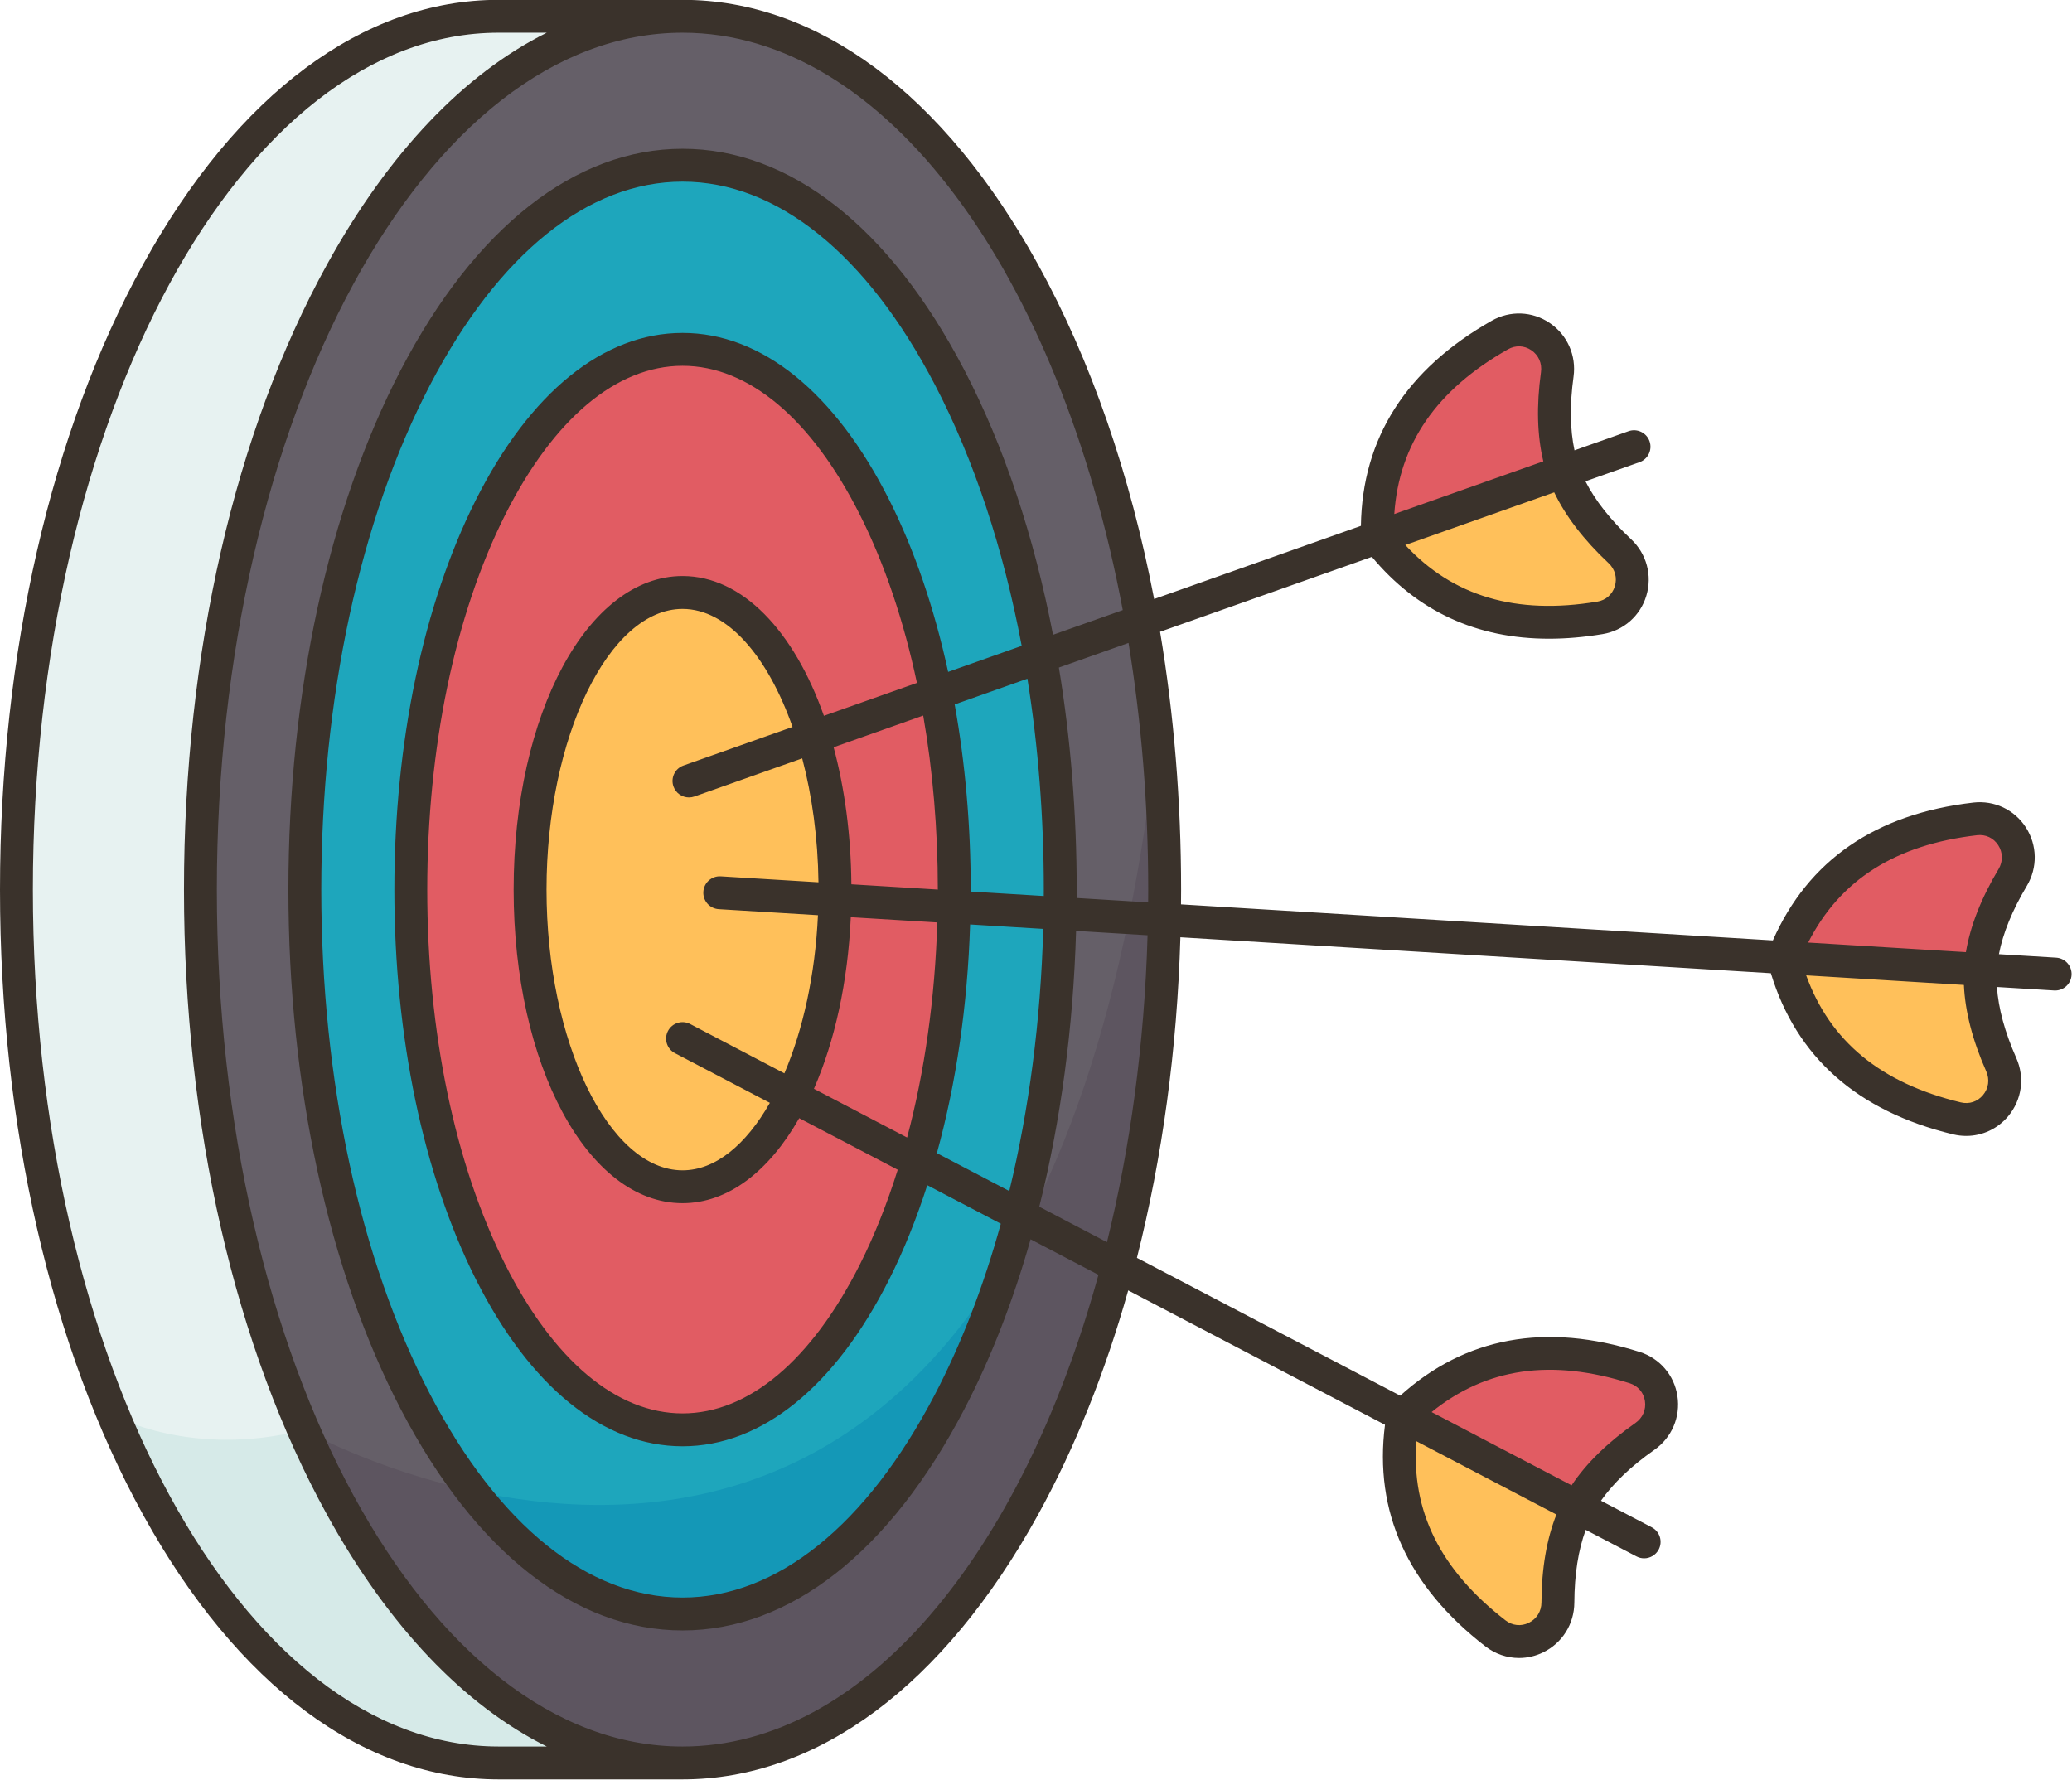 <?xml version="1.0" encoding="UTF-8"?>
<!DOCTYPE svg PUBLIC '-//W3C//DTD SVG 1.0//EN'
          'http://www.w3.org/TR/2001/REC-SVG-20010904/DTD/svg10.dtd'>
<svg height="439.9" preserveAspectRatio="xMidYMid meet" version="1.0" viewBox="0.0 36.1 512.1 439.9" width="512.1" xmlns="http://www.w3.org/2000/svg" xmlns:xlink="http://www.w3.org/1999/xlink" zoomAndPan="magnify"
><g
  ><g
    ><g fill="#e15c63" id="change1_1"
      ><path d="M404.013,374.156c7.599,2.397,9.051,12.444,2.519,17.016c-6.268,4.389-12.83,10.281-16.589,17.473 c-14.595,2.555-28.999-4.697-43.195-22.613C362.118,370.895,381.206,366.933,404.013,374.156L404.013,374.156z"
        /><path d="M488.178,238.517c7.924-0.914,13.349,7.66,9.265,14.507c-3.931,6.573-7.507,14.629-7.995,22.725 c-15.615,9.249-31.832,8.374-48.67-2.956v-0.01C448.61,252.688,464.406,241.26,488.178,238.517z"
        /><path d="M386.397,152.686c-8.57,16.255-23.887,21.686-45.968,16.264 c-0.63-21.557,9.458-38.237,30.273-50.042c6.928-3.931,15.279,1.839,14.182,9.742 C383.837,136.229,383.685,145.036,386.397,152.686L386.397,152.686z"
      /></g
      ><g id="change2_1"
      ><path d="M346.748,386.032l43.195,22.613c-3.759,7.182-4.866,15.929-4.907,23.589 c-0.03,7.975-9.112,12.505-15.421,7.629C350.69,425.224,343.06,407.284,346.748,386.032L346.748,386.032z" fill="#ffc05a"
      /></g
      ><g id="change2_2"
      ><path d="M494.618,299.276c3.23,7.294-3.2,15.147-10.951,13.277c-23.253-5.608-37.557-18.865-42.89-39.761 l48.67,2.956C488.95,283.845,491.52,292.287,494.618,299.276z" fill="#ffc05a"
      /></g
      ><g id="change2_3"
      ><path d="M400.335,172.333c5.821,5.455,2.966,15.187-4.897,16.498c-23.609,3.911-41.945-2.712-55.01-19.881 l45.968-16.264v0.01C389.1,160.335,394.758,167.101,400.335,172.333z" fill="#ffc05a"
      /></g
      ><g id="change3_1"
      ><path d="M123.225,40.127C57.417,40.127,4.063,136.777,4.063,256s53.354,215.873,119.162,215.873h45.47 V40.127C168.696,40.127,123.225,40.127,123.225,40.127z" fill="#e7f2f1"
      /></g
      ><g id="change4_1"
      ><path d="M282.098,189.592c-15.451-86.735-60.384-149.465-113.402-149.465 c-65.808,0-119.162,96.65-119.162,215.873s53.354,215.873,119.162,215.873c47.401,0,88.34-50.143,107.52-122.758 c6.898-26.077,10.992-55.05,11.561-85.638c0.051-2.479,0.071-4.978,0.071-7.477C287.848,232.828,285.836,210.509,282.098,189.592 L282.098,189.592z" fill="#655f68"
      /></g
      ><g id="change5_1"
      ><path d="M257.117,198.43c-12.495-70.644-47.36-121.488-88.422-121.488 c-51.556,0-93.349,80.163-93.349,179.058s41.793,179.058,93.349,179.058c36.46,0,68.043-40.107,83.403-98.57 c5.933-22.542,9.448-47.817,9.884-74.585c0.041-1.961,0.061-3.921,0.061-5.902C262.044,235.865,260.307,216.503,257.117,198.43 L257.117,198.43z" fill="#1ea6bc"
      /></g
      ><g id="change1_2"
      ><path d="M231.294,207.563c-9.752-49.808-34.103-85.11-62.598-85.11c-37.1,0-67.17,59.794-67.17,133.547 s30.07,133.547,67.17,133.547c24.767,0,46.405-26.656,58.037-66.336c5.465-18.58,8.726-40.015,9.082-62.903 c0.03-1.432,0.041-2.865,0.041-4.307C235.855,238.913,234.24,222.578,231.294,207.563L231.294,207.563z" fill="#e15c63"
      /></g
      ><g id="change2_4"
      ><path d="M195.799,307.007c-6.847,13.846-16.457,22.451-27.104,22.451 c-20.815,0-37.689-32.894-37.689-73.458s16.874-73.458,37.689-73.458c13.724,0,25.742,14.324,32.335,35.728 c3.393,11.032,5.343,23.934,5.343,37.73c0,0.843-0.01,1.686-0.02,2.519C206.029,277.323,202.077,294.349,195.799,307.007 L195.799,307.007z" fill="#ffc05a"
      /></g
      ><g id="change6_1"
      ><path d="M116.541,404.531c38.248,8.432,94.71,6.613,132.754-58.179 c-16.193,53.069-46.232,88.706-80.599,88.706C149.374,435.058,131.434,423.802,116.541,404.531L116.541,404.531z" fill="#1498b7"
      /></g
      ><g id="change7_1"
      ><path d="M285.958,217.539c-1.798,16.457-4.145,31.553-6.969,45.399 c-6.217,30.629-14.761,55.121-24.848,74.616c-1.575,3.048-3.19,5.984-4.846,8.797c-16.193,53.069-46.232,88.706-80.599,88.706 c-19.322,0-37.262-11.256-52.155-30.527c-24.452-5.394-41.468-14.984-41.468-14.984c21.821,50.143,55.65,82.326,93.623,82.326 c47.401,0,88.34-50.143,107.52-122.758c6.898-26.077,10.992-55.05,11.561-85.638c0.051-2.479,0.071-4.978,0.071-7.477 C287.848,242.875,287.198,230.024,285.958,217.539L285.958,217.539z" fill="#5d5560"
      /></g
      ><g id="change8_1"
      ><path d="M168.696,471.873h-45.47c-38.857,0-73.377-33.696-95.116-85.841c0,0,19.434,10.616,46.964,3.515 C96.894,439.69,130.723,471.873,168.696,471.873L168.696,471.873z" fill="#d6eae8"
      /></g
    ></g
    ><g id="change9_1"
    ><path d="M123.222,475.942h45.47c33.376,0,64.562-23.201,87.815-65.329 c9.14-16.559,16.631-35.291,22.335-55.542l63.464,33.222c-2.759,21.485,5.577,39.905,24.826,54.782 c2.446,1.889,5.362,2.858,8.306,2.858c2.025,0,4.062-0.458,5.967-1.388c4.724-2.306,7.674-7.017,7.698-12.295 c0.033-7.008,0.986-13.025,2.814-17.987l12.553,6.572c0.601,0.315,1.246,0.464,1.881,0.464c1.464,0,2.878-0.793,3.603-2.18 c1.04-1.988,0.273-4.443-1.716-5.485l-12.553-6.571c3.036-4.329,7.437-8.542,13.177-12.562c4.324-3.027,6.514-8.135,5.717-13.331 c-0.789-5.144-4.368-9.318-9.341-10.891c-23.192-7.34-43.08-3.696-59.163,10.815l-65.084-34.07 c6.267-24.725,9.936-51.508,10.747-79.24l145.937,8.887c6.274,20.725,21.396,34.131,45.041,39.831 c1.079,0.26,2.163,0.386,3.237,0.386c3.97,0,7.764-1.737,10.389-4.883c3.368-4.037,4.132-9.542,1.995-14.368 c-2.837-6.407-4.428-12.288-4.79-17.563l14.143,0.861c0.084,0.005,0.168,0.007,0.251,0.007c2.131,0,3.92-1.661,4.052-3.817 c0.136-2.24-1.569-4.167-3.81-4.303l-14.143-0.861c1-5.192,3.292-10.837,6.886-16.853c2.706-4.531,2.616-10.089-0.237-14.504 c-2.824-4.371-7.798-6.713-12.979-6.117c-24.162,2.79-40.799,14.262-49.541,34.071l-146.28-8.908 c0.011-1.215,0.024-2.43,0.024-3.648c0-21.906-1.774-43.329-5.197-63.733l52.351-18.522c11.207,13.452,25.876,20.235,43.766,20.235 c4.241,0,8.665-0.381,13.264-1.143c5.145-0.853,9.28-4.477,10.791-9.458c1.525-5.031,0.081-10.397-3.77-14.008 c-5.113-4.793-8.873-9.588-11.265-14.302l13.358-4.726c2.116-0.749,3.224-3.07,2.476-5.186c-0.75-2.116-3.073-3.223-5.186-2.476 l-13.358,4.726c-1.105-5.171-1.198-11.263-0.236-18.204c0.723-5.228-1.529-10.309-5.879-13.261 c-4.305-2.922-9.799-3.139-14.336-0.567c-21.164,11.999-32.025,29.051-32.338,50.709l-51.102,18.081 c-5.907-30.782-15.629-59.016-28.745-82.777c-23.254-42.129-54.442-65.33-87.816-65.33h-45.47 c-33.375,0-64.562,23.201-87.815,65.329C12.574,142.753,0,197.661,0,256s12.574,113.247,35.407,154.613 C58.661,452.74,89.847,475.942,123.222,475.942L123.222,475.942z M380.975,432.211c-0.01,2.195-1.182,4.076-3.136,5.03 c-1.906,0.931-4.05,0.707-5.738-0.597c-16.091-12.436-23.337-26.972-22.045-44.294l34.617,18.121 C382.269,416.536,381.013,423.815,380.975,432.211L380.975,432.211z M402.787,378.026c2.033,0.643,3.439,2.28,3.761,4.375 c0.33,2.149-0.548,4.183-2.346,5.442c-6.875,4.814-12.163,9.987-15.778,15.417l-34.598-18.111 C367.324,374.219,383.398,371.891,402.787,378.026z M490.905,300.925c0.889,2.007,0.588,4.203-0.805,5.872 c-1.359,1.628-3.409,2.303-5.481,1.802c-19.766-4.764-32.312-15.072-38.221-31.4l38.986,2.374 C485.674,286.092,487.506,293.247,490.905,300.925z M488.643,242.558c2.119-0.249,4.07,0.674,5.221,2.454 c1.179,1.826,1.212,4.041,0.085,5.926c-4.306,7.21-6.992,14.088-8.069,20.524l-38.986-2.374 C454.74,253.597,468.446,244.889,488.643,242.558L488.643,242.558z M397.561,175.3c1.602,1.501,2.181,3.64,1.551,5.72 c-0.616,2.03-2.239,3.449-4.342,3.797c-20.057,3.327-35.632-1.267-47.444-13.995l36.802-13.02 C386.937,163.69,391.437,169.559,397.561,175.3z M372.702,122.444c1.853-1.051,4.009-0.969,5.764,0.221 c1.799,1.221,2.693,3.248,2.391,5.423c-1.152,8.318-0.941,15.7,0.579,22.045l-36.835,13.032 C345.779,145.837,355.011,132.474,372.702,122.444L372.702,122.444z M273.59,343.148l-16.732-8.759 c5.301-21.183,8.406-44.253,9.096-68.177l17.671,1.076C282.853,294.2,279.341,319.797,273.59,343.148z M257.978,256 c0,0.528-0.007,1.054-0.01,1.583l-18.057-1.099c0-0.162,0.006-0.321,0.006-0.483c0-15.832-1.36-31.263-3.969-45.771l17.981-6.361 C256.593,220.529,257.978,238.055,257.978,256L257.978,256z M166.45,230.508c0.59,1.668,2.158,2.709,3.831,2.709 c0.45,0,0.907-0.075,1.355-0.234l26.631-9.422c2.437,9.238,3.879,19.666,4.023,30.631l-24.152-1.471 c-2.243-0.135-4.167,1.57-4.303,3.81c-0.136,2.24,1.569,4.167,3.81,4.303l24.517,1.493c-0.682,14.757-3.716,28.334-8.297,39.086 l-23.287-12.19c-1.988-1.041-4.443-0.272-5.485,1.716c-1.04,1.988-0.273,4.443,1.716,5.485l23.466,12.284 c-5.889,10.347-13.451,16.683-21.581,16.683c-18.224,0-33.62-31.776-33.62-69.389s15.397-69.389,33.62-69.389 c11.028,0,21.014,11.649,27.186,29.175l-26.953,9.536C166.809,226.069,165.701,228.392,166.45,230.508L166.45,230.508z M168.693,178.484c-23.41,0-41.747,34.049-41.747,77.516s18.338,77.516,41.747,77.516c11.29,0,21.392-7.936,28.835-21.012 l24.348,12.746c-2.626,8.369-5.734,16.214-9.324,23.353c-11.959,23.78-27.535,36.876-43.859,36.876s-31.9-13.097-43.86-36.876 c-12.405-24.667-19.238-57.554-19.238-92.603s6.833-67.935,19.238-92.603c11.959-23.78,27.535-36.876,43.86-36.876 c16.324,0,31.9,13.097,43.859,36.876c6.083,12.096,10.817,26.176,14.071,41.511l-22.991,8.134 C196.236,192.078,183.48,178.484,168.693,178.484z M201.166,305.235c5.108-11.676,8.384-26.268,9.11-42.415l21.376,1.301 c-0.572,18.82-3.119,36.867-7.456,53.168L201.166,305.235z M210.422,254.688c-0.105-12.254-1.668-23.729-4.392-33.873l22.145-7.835 c2.368,13.64,3.613,28.125,3.613,43.01L210.422,254.688z M234.334,202.179c-3.395-15.622-8.274-30.011-14.522-42.434 c-13.411-26.666-31.565-41.351-51.12-41.351s-37.71,14.685-51.121,41.351c-12.965,25.778-20.104,59.962-20.104,96.254 s7.14,70.476,20.104,96.254c13.411,26.666,31.566,41.351,51.121,41.351s37.709-14.685,51.12-41.351 c3.582-7.123,6.703-14.907,9.367-23.181l18.178,9.516c-4.237,15.341-9.688,29.541-16.261,42.149 c-16.897,32.411-39.059,50.261-62.405,50.261s-45.508-17.85-62.405-50.261c-17.335-33.251-26.881-77.551-26.881-124.738 s9.546-91.486,26.881-124.738c16.897-32.411,39.059-50.261,62.405-50.261s45.508,17.85,62.405,50.261 c9.661,18.533,16.9,40.5,21.419,64.485L234.334,202.179z M231.555,321.143c4.772-17.306,7.581-36.508,8.21-56.527l18.072,1.1 c-0.636,22.726-3.5,44.635-8.388,64.793L231.555,321.143z M283.788,256c0,1.054-0.013,2.103-0.021,3.153l-17.674-1.076 c0.004-0.693,0.013-1.384,0.013-2.077c0-18.893-1.507-37.351-4.4-54.884l17.214-6.09C282.081,214.344,283.788,234.811,283.788,256z M277.495,186.909l-17.238,6.099c-4.685-24.299-12.099-46.601-21.953-65.502c-18.366-35.229-43.087-54.631-69.611-54.631 s-51.246,19.402-69.612,54.631C81.153,161.897,71.28,207.53,71.28,256.001s9.873,94.104,27.801,128.495 c18.366,35.229,43.088,54.631,69.612,54.631s51.246-19.402,69.611-54.631c6.588-12.638,12.085-26.799,16.407-42.057l16.772,8.78 c-18.977,69.101-57.924,116.597-102.79,116.597c-63.464,0-115.095-95.02-115.095-211.815S105.228,44.185,168.693,44.185 C219.016,44.185,261.894,103.936,277.495,186.909L277.495,186.909z M123.222,44.185h11.915 c-20.412,10.157-39.037,29.622-54.26,57.202C58.045,142.753,45.47,197.661,45.47,256s12.574,113.247,35.407,154.613 c15.224,27.58,33.848,47.045,54.26,57.202h-11.915C59.759,467.815,8.127,372.795,8.127,256S59.759,44.185,123.222,44.185z" fill="#3a322b"
    /></g
  ></g
></svg
>
